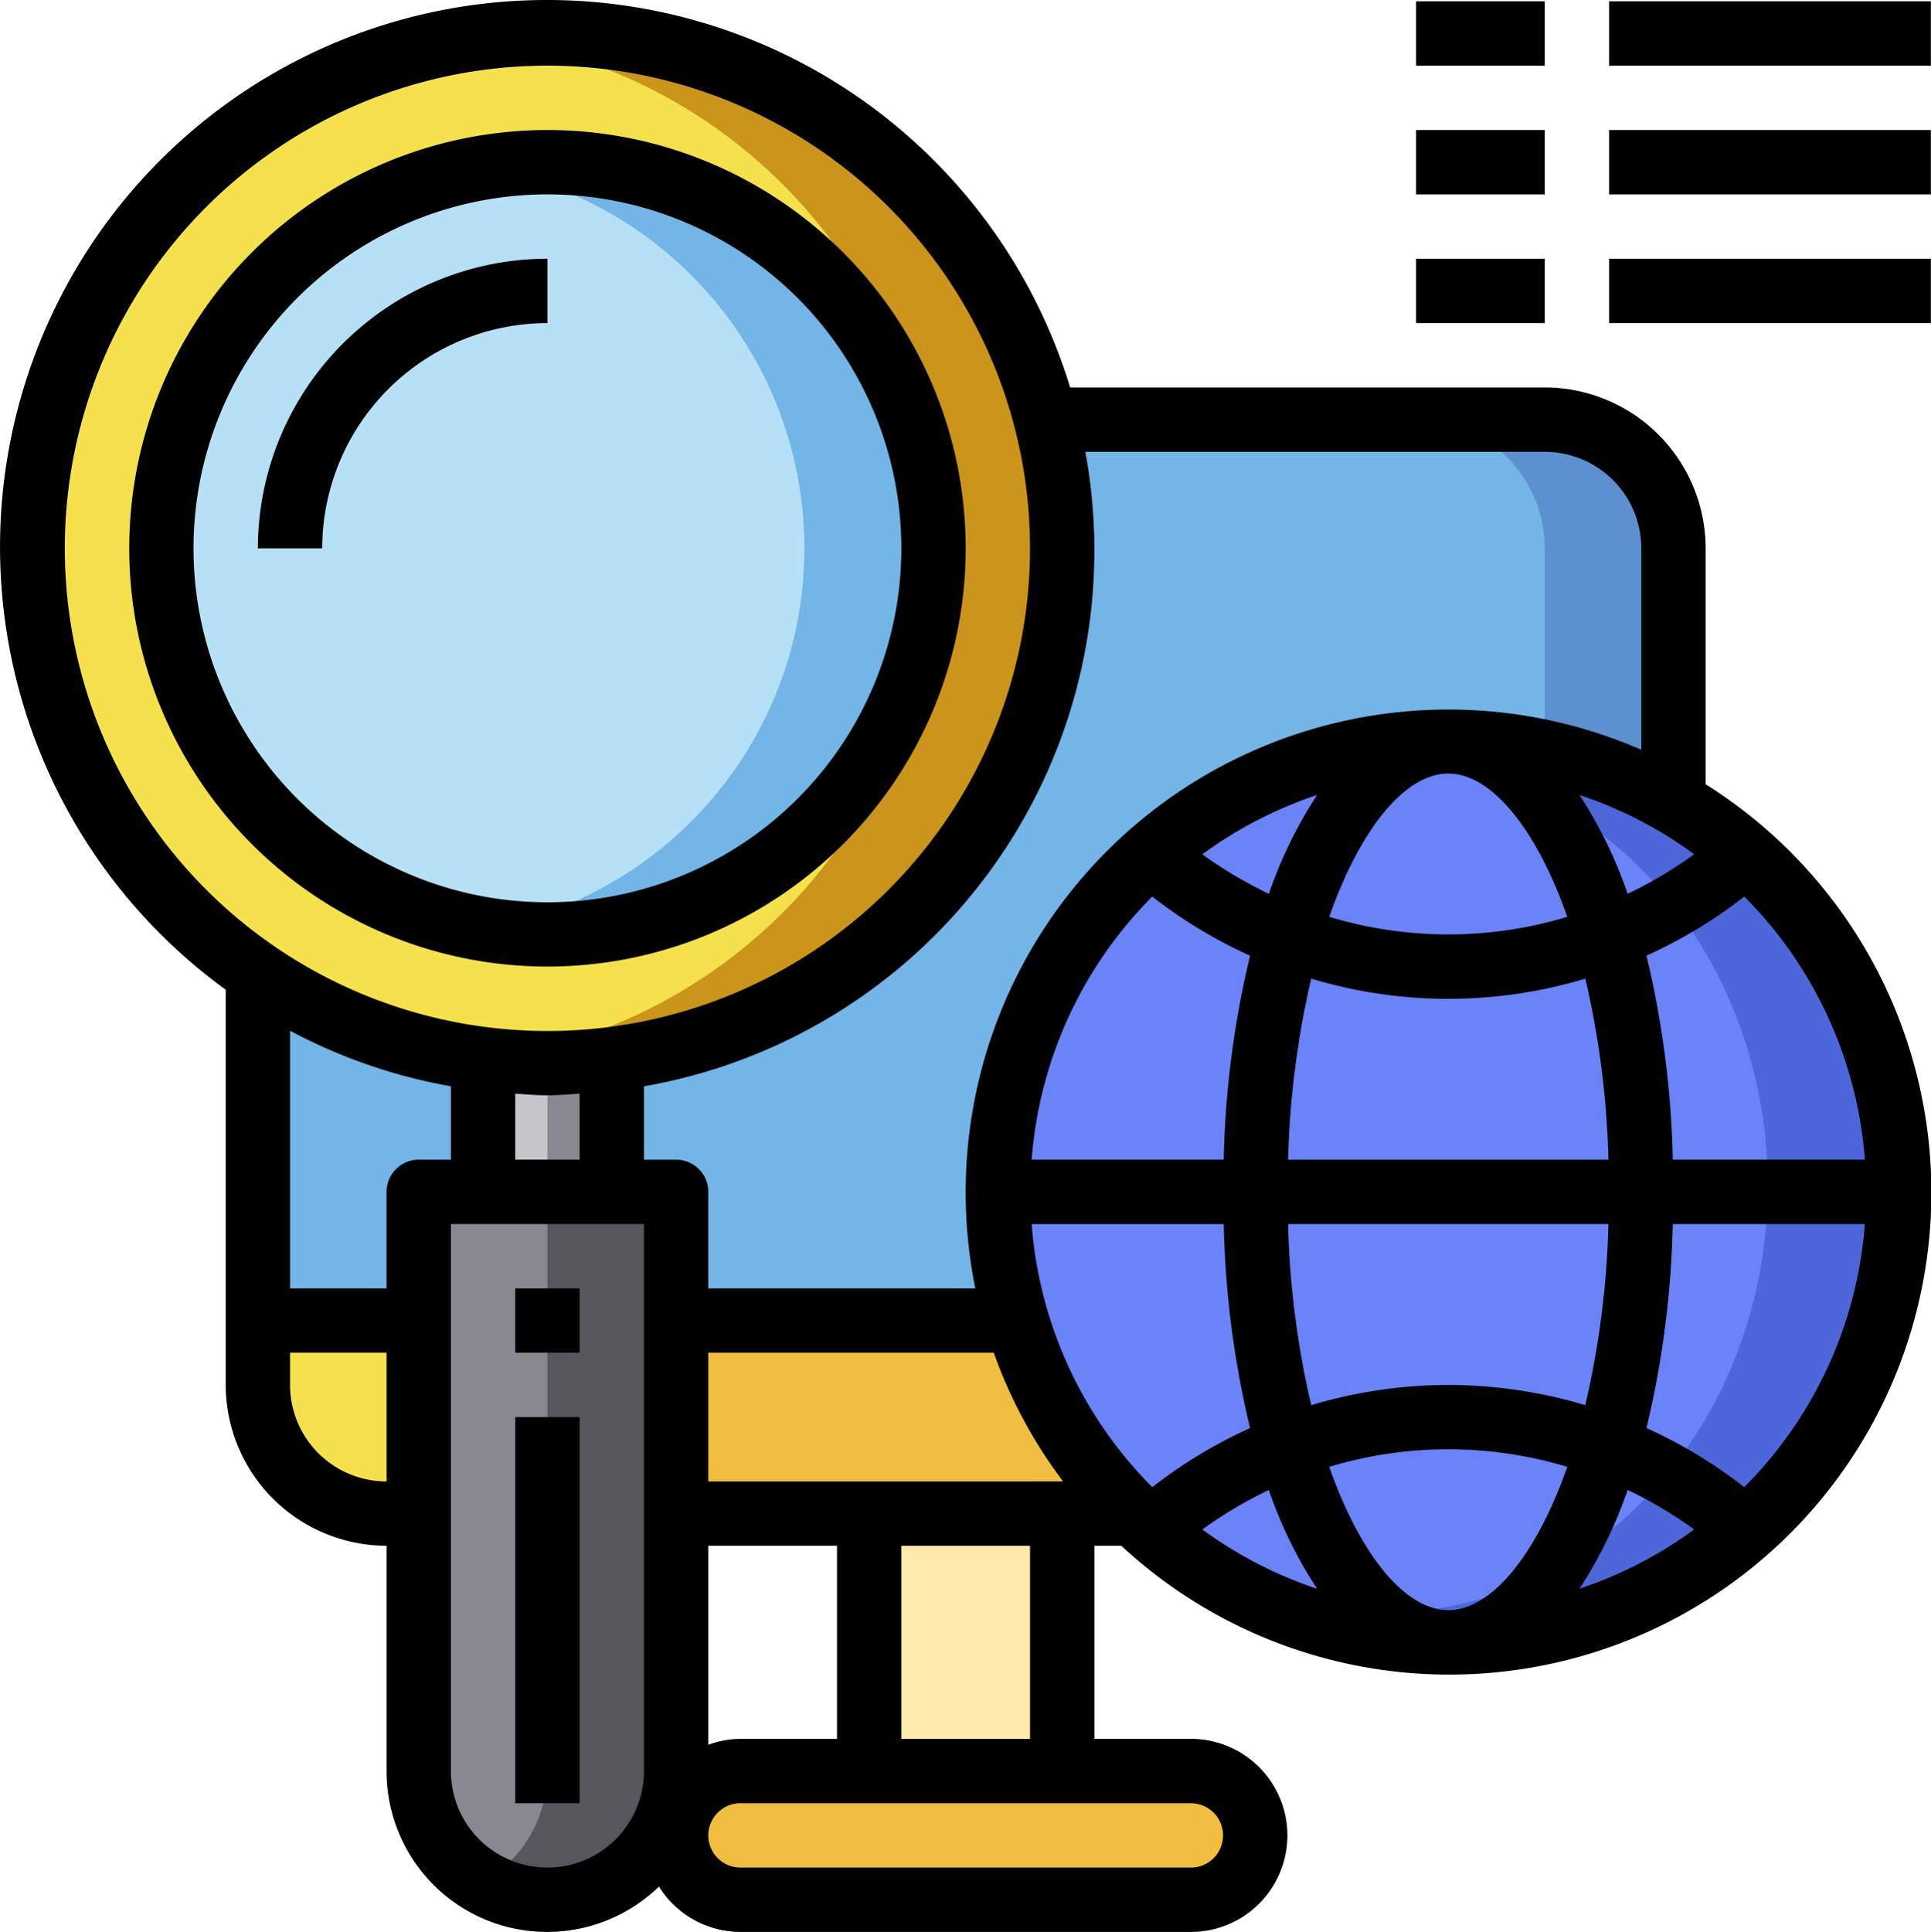 <?xml version="1.0" encoding="UTF-8"?> <svg xmlns="http://www.w3.org/2000/svg" width="223.935" height="224.018" viewBox="0 0 223.935 224.018"><g id="Group_1229" data-name="Group 1229" transform="translate(5477.007 7624)"><path id="Path_1714" data-name="Path 1714" d="M159.244,15H24.924A14.924,14.924,0,0,0,10,29.924v89.547H174.169V29.924A14.924,14.924,0,0,0,159.244,15Z" transform="translate(-5457.103 -7590.344)" fill="#72b5e6"></path><path id="Path_1715" data-name="Path 1715" d="M75.849,29.924v89.547H60.924V29.924A14.924,14.924,0,0,0,46,15H60.924A14.924,14.924,0,0,1,75.849,29.924Z" transform="translate(-5358.784 -7590.344)" fill="#5c90ce"></path><path id="Path_1716" data-name="Path 1716" d="M85.717,67.677H55.868A106.393,106.393,0,0,0,51.95,38.2a52.877,52.877,0,0,0,16.044-9.7A52.075,52.075,0,0,1,85.717,67.677Z" transform="translate(-5342.533 -7553.475)" fill="#4d66d9"></path><path id="Path_1717" data-name="Path 1717" d="M55.868,39H85.717A52.075,52.075,0,0,1,67.994,78.177a52.878,52.878,0,0,0-16.044-9.7A106.393,106.393,0,0,0,55.868,39Z" transform="translate(-5342.533 -7524.798)" fill="#4d66d9"></path><path id="Path_1718" data-name="Path 1718" d="M73.118,32.015a49.385,49.385,0,0,1,8.395,6.044,52.877,52.877,0,0,1-16.044,9.7C61.439,34.029,54.649,25,47,25a51.691,51.691,0,0,1,26.118,7.014Z" transform="translate(-5356.052 -7563.033)" fill="#4d66d9"></path><path id="Path_1719" data-name="Path 1719" d="M85.776,60.576H41A106.394,106.394,0,0,1,44.92,31.1a52.471,52.471,0,0,0,36.938,0,106.393,106.393,0,0,1,3.918,29.476Z" transform="translate(-5372.441 -7546.374)" fill="#4d66d9"></path><g id="Group_1165" data-name="Group 1165" transform="translate(-5331.442 -7538.033)"><path id="Path_1720" data-name="Path 1720" d="M41,39H85.776a106.394,106.394,0,0,1-3.918,29.476,52.471,52.471,0,0,0-36.938,0A106.393,106.393,0,0,1,41,39Z" transform="translate(-40.999 13.235)" fill="#4d66d9"></path><path id="Path_1721" data-name="Path 1721" d="M65.469,46.9a52.878,52.878,0,0,1,16.044,9.7A52,52,0,0,1,47,69.66C54.649,69.66,61.439,60.63,65.469,46.9Z" transform="translate(-24.61 34.811)" fill="#4d66d9"></path><path id="Path_1722" data-name="Path 1722" d="M60.519,25c7.649,0,14.439,9.029,18.469,22.76a52.47,52.47,0,0,1-36.938,0C46.08,34.029,52.87,25,60.519,25Z" transform="translate(-38.129 -25)" fill="#4d66d9"></path></g><path id="Path_1723" data-name="Path 1723" d="M78.988,49.358c-4.03,13.73-10.82,22.76-18.469,22.76S46.08,63.088,42.05,49.358A52.471,52.471,0,0,1,78.988,49.358Z" transform="translate(-5369.571 -7505.68)" fill="#4d66d9"></path><path id="Path_1724" data-name="Path 1724" d="M72.263,25c-7.649,0-14.439,9.029-18.469,22.76a52.877,52.877,0,0,1-16.044-9.7A52,52,0,0,1,72.263,25Z" transform="translate(-5381.315 -7563.033)" fill="#4d66d9"></path><path id="Path_1725" data-name="Path 1725" d="M53.794,46.9c4.03,13.73,10.82,22.76,18.469,22.76A52,52,0,0,1,37.75,56.6,52.877,52.877,0,0,1,53.794,46.9Z" transform="translate(-5381.315 -7503.222)" fill="#4d66d9"></path><path id="Path_1726" data-name="Path 1726" d="M50.723,28.5a52.877,52.877,0,0,0,16.044,9.7,106.393,106.393,0,0,0-3.918,29.476H33A52.075,52.075,0,0,1,50.723,28.5Z" transform="translate(-5394.288 -7553.475)" fill="#4d66d9"></path><path id="Path_1727" data-name="Path 1727" d="M66.767,68.476a52.878,52.878,0,0,0-16.044,9.7,18.948,18.948,0,0,1-2.015-1.866A51.967,51.967,0,0,1,33,39H62.849a106.393,106.393,0,0,0,3.918,29.476Z" transform="translate(-5394.288 -7524.798)" fill="#4d66d9"></path><path id="Path_1728" data-name="Path 1728" d="M90.16,64.462A7.518,7.518,0,0,1,82.7,71.924H30.462A7.485,7.485,0,0,1,23,64.462a6.981,6.981,0,0,1,.336-2.2A7.376,7.376,0,0,1,25.2,59.2,7.294,7.294,0,0,1,30.462,57H82.7A7.485,7.485,0,0,1,90.16,64.462Z" transform="translate(-5421.599 -7475.638)" fill="#f1be41"></path><path id="Path_1729" data-name="Path 1729" d="M76.019,65.387H23V43H62.475A51.863,51.863,0,0,0,76.019,65.387Z" transform="translate(-5421.599 -7513.874)" fill="#f1be41"></path><path id="Path_1730" data-name="Path 1730" d="M29,49H51.387V78.849H29Z" transform="translate(-5405.212 -7497.487)" fill="#fee9ab"></path><path id="Path_1731" data-name="Path 1731" d="M122.556,62.852A59.746,59.746,0,0,1,70.32,122.1a62.409,62.409,0,0,1-14.924,0,59.806,59.806,0,1,1,67.16-59.25Z" transform="translate(-5476.381 -7623.272)" fill="#f5e14c"></path><circle id="Ellipse_915" data-name="Ellipse 915" cx="44.773" cy="44.773" r="44.773" transform="translate(-5458.296 -7605.193)" fill="#b6e0f6"></circle><path id="Path_1732" data-name="Path 1732" d="M31.924,34.88V50.252H17V34.88a62.409,62.409,0,0,0,14.924,0Z" transform="translate(-5437.985 -7536.05)" fill="#c6c5ca"></path><path id="Path_1733" data-name="Path 1733" d="M28.656,43V65.387H24.924A14.924,14.924,0,0,1,10,50.462V43Z" transform="translate(-5457.103 -7513.874)" fill="#f5e14c"></path><path id="Path_1734" data-name="Path 1734" d="M15,39v67.16a14.924,14.924,0,1,0,29.849,0V39Z" transform="translate(-5443.448 -7524.798)" fill="#898890"></path><path id="Path_1735" data-name="Path 1735" d="M84.16,62.7a59.388,59.388,0,0,1-19.4,44.064,59.809,59.809,0,0,1-32.834,15.186,62.41,62.41,0,0,1-14.924,0A59.7,59.7,0,0,0,17,3.485,54.9,54.9,0,0,1,24.462,3,59.7,59.7,0,0,1,84.16,62.7Z" transform="translate(-5437.985 -7623.118)" fill="#cb941b"></path><path id="Path_1736" data-name="Path 1736" d="M69.235,51.774A44.728,44.728,0,0,1,17,95.913,44.773,44.773,0,0,0,17,7.635,44.728,44.728,0,0,1,69.235,51.774Z" transform="translate(-5437.985 -7612.193)" fill="#72b5e6"></path><path id="Path_1737" data-name="Path 1737" d="M39.387,39v67.16A14.9,14.9,0,0,1,17,119.07a14.85,14.85,0,0,0,7.462-12.91V39Z" transform="translate(-5437.985 -7524.798)" fill="#57565c"></path><path id="Path_1738" data-name="Path 1738" d="M26.462,34.88V50.252H19V35.328A61.657,61.657,0,0,0,26.462,34.88Z" transform="translate(-5432.523 -7536.05)" fill="#898890"></path><path id="Path_1739" data-name="Path 1739" d="M103.009,54.5a48.5,48.5,0,1,0-48.5,48.5,48.5,48.5,0,0,0,48.5-48.5Zm-89.547,0A41.042,41.042,0,1,1,54.5,95.547,41.042,41.042,0,0,1,13.462,54.5Z" transform="translate(-5468.028 -7614.924)"></path><path id="Path_1740" data-name="Path 1740" d="M43.58,10A33.621,33.621,0,0,0,10,43.58h7.462A26.148,26.148,0,0,1,43.58,17.462Z" transform="translate(-5457.103 -7604)"></path><path id="Path_1741" data-name="Path 1741" d="M18,42h7.462v7.462H18Z" transform="translate(-5435.254 -7516.604)"></path><path id="Path_1742" data-name="Path 1742" d="M18,46h7.462V90.773H18Z" transform="translate(-5435.254 -7505.68)"></path><ellipse id="Ellipse_935" data-name="Ellipse 935" cx="44.5" cy="49.5" rx="44.5" ry="49.5" transform="translate(-5361 -7536)" fill="#6a83f7"></ellipse><path id="Path_1743" data-name="Path 1743" d="M199.789,92.9V65.54a18.678,18.678,0,0,0-18.656-18.656H126.088a63.429,63.429,0,1,0-97.93,69.835v45.829A18.678,18.678,0,0,0,46.813,181.2v26.118A18.618,18.618,0,0,0,78.4,220.716a11.163,11.163,0,0,0,9.455,5.261h52.235a11.193,11.193,0,1,0,0-22.387H128.9V181.2h3.123a55.9,55.9,0,1,0,67.768-88.3Zm-3.813,43.527a111.068,111.068,0,0,0-3.052-23.655,55.9,55.9,0,0,0,11.343-6.854,48.34,48.34,0,0,1,13.988,30.509ZM169.94,188.666c-4.914,0-10.137-6.194-13.805-16.615a47.71,47.71,0,0,1,27.61,0C180.077,182.472,174.854,188.666,169.94,188.666Zm20.8-13.939a48.755,48.755,0,0,1,7.716,4.582,48.33,48.33,0,0,1-13.305,6.876,51.609,51.609,0,0,0,5.589-11.458Zm-106.62-.985V158.817h33.114a55.765,55.765,0,0,0,8.037,14.924Zm3.731,29.849a11.067,11.067,0,0,0-3.731.687V181.2H99.049V203.59ZM65.469,128.968c1.261,0,2.489-.116,3.731-.19v7.652H61.738v-7.652C62.98,128.853,64.208,128.968,65.469,128.968Zm118.276-20.7a47.709,47.709,0,0,1-27.61,0c3.668-10.421,8.891-16.615,13.805-16.615S180.077,97.851,183.745,108.272Zm1.41-14.133a48.329,48.329,0,0,1,13.305,6.876,48.757,48.757,0,0,1-7.716,4.582,51.609,51.609,0,0,0-5.589-11.458ZM149.135,105.6a48.76,48.76,0,0,1-7.716-4.582,48.33,48.33,0,0,1,13.305-6.876A51.61,51.61,0,0,0,149.135,105.6Zm-13.518.325a55.9,55.9,0,0,0,11.339,6.854A111.071,111.071,0,0,0,143.9,136.43H121.626a48.34,48.34,0,0,1,13.988-30.509Zm8.287,37.971a111.073,111.073,0,0,0,3.052,23.655,55.9,55.9,0,0,0-11.343,6.854,48.34,48.34,0,0,1-13.988-30.509Zm5.224,30.834a51.609,51.609,0,0,0,5.6,11.458,48.329,48.329,0,0,1-13.305-6.876,48.756,48.756,0,0,1,7.716-4.582Zm20.812-12.178a55.868,55.868,0,0,0-15.895,2.343,103.726,103.726,0,0,1-2.683-21h37.154a103.727,103.727,0,0,1-2.683,21,55.87,55.87,0,0,0-15.895-2.343Zm-18.577-26.118a103.724,103.724,0,0,1,2.683-21,55.082,55.082,0,0,0,31.789,0,103.722,103.722,0,0,1,2.683,21Zm29.77-82.084A11.193,11.193,0,0,1,192.326,65.54V88.9a55.981,55.981,0,0,0-77.234,62.455H84.124V140.162a3.731,3.731,0,0,0-3.731-3.731H76.662V127.92a63.056,63.056,0,0,0,51.187-73.574ZM9.5,65.54a55.967,55.967,0,1,1,55.967,55.967A55.967,55.967,0,0,1,9.5,65.54ZM35.62,162.548v-3.731H46.813v14.924A11.193,11.193,0,0,1,35.62,162.548Zm14.924-26.118a3.731,3.731,0,0,0-3.731,3.731v11.193H35.62V121.476a62.947,62.947,0,0,0,18.656,6.444v8.511Zm14.924,82.084a11.193,11.193,0,0,1-11.193-11.193V143.893H76.662v63.429A11.193,11.193,0,0,1,65.469,218.515Zm78.353-3.731a3.731,3.731,0,0,1-3.731,3.731H87.856a3.731,3.731,0,1,1,0-7.462h52.235A3.731,3.731,0,0,1,143.822,214.784ZM121.435,203.59H106.511V181.2h14.924ZM204.266,174.4a55.9,55.9,0,0,0-11.343-6.854,111.07,111.07,0,0,0,3.052-23.655h22.278A48.34,48.34,0,0,1,204.266,174.4Z" transform="translate(-5478.992 -7625.959)"></path><path id="Path_1744" data-name="Path 1744" d="M46,2H60.924V9.462H46Z" transform="translate(-5358.784 -7625.849)"></path><path id="Path_1745" data-name="Path 1745" d="M52,2H89.311V9.462H52Z" transform="translate(-5342.397 -7625.849)"></path><path id="Path_1746" data-name="Path 1746" d="M46,6H60.924v7.462H46Z" transform="translate(-5358.784 -7614.924)"></path><path id="Path_1747" data-name="Path 1747" d="M52,6H89.311v7.462H52Z" transform="translate(-5342.397 -7614.924)"></path><path id="Path_1748" data-name="Path 1748" d="M46,10H60.924v7.462H46Z" transform="translate(-5358.784 -7604)"></path><path id="Path_1749" data-name="Path 1749" d="M52,10H89.311v7.462H52Z" transform="translate(-5342.397 -7604)"></path></g></svg> 